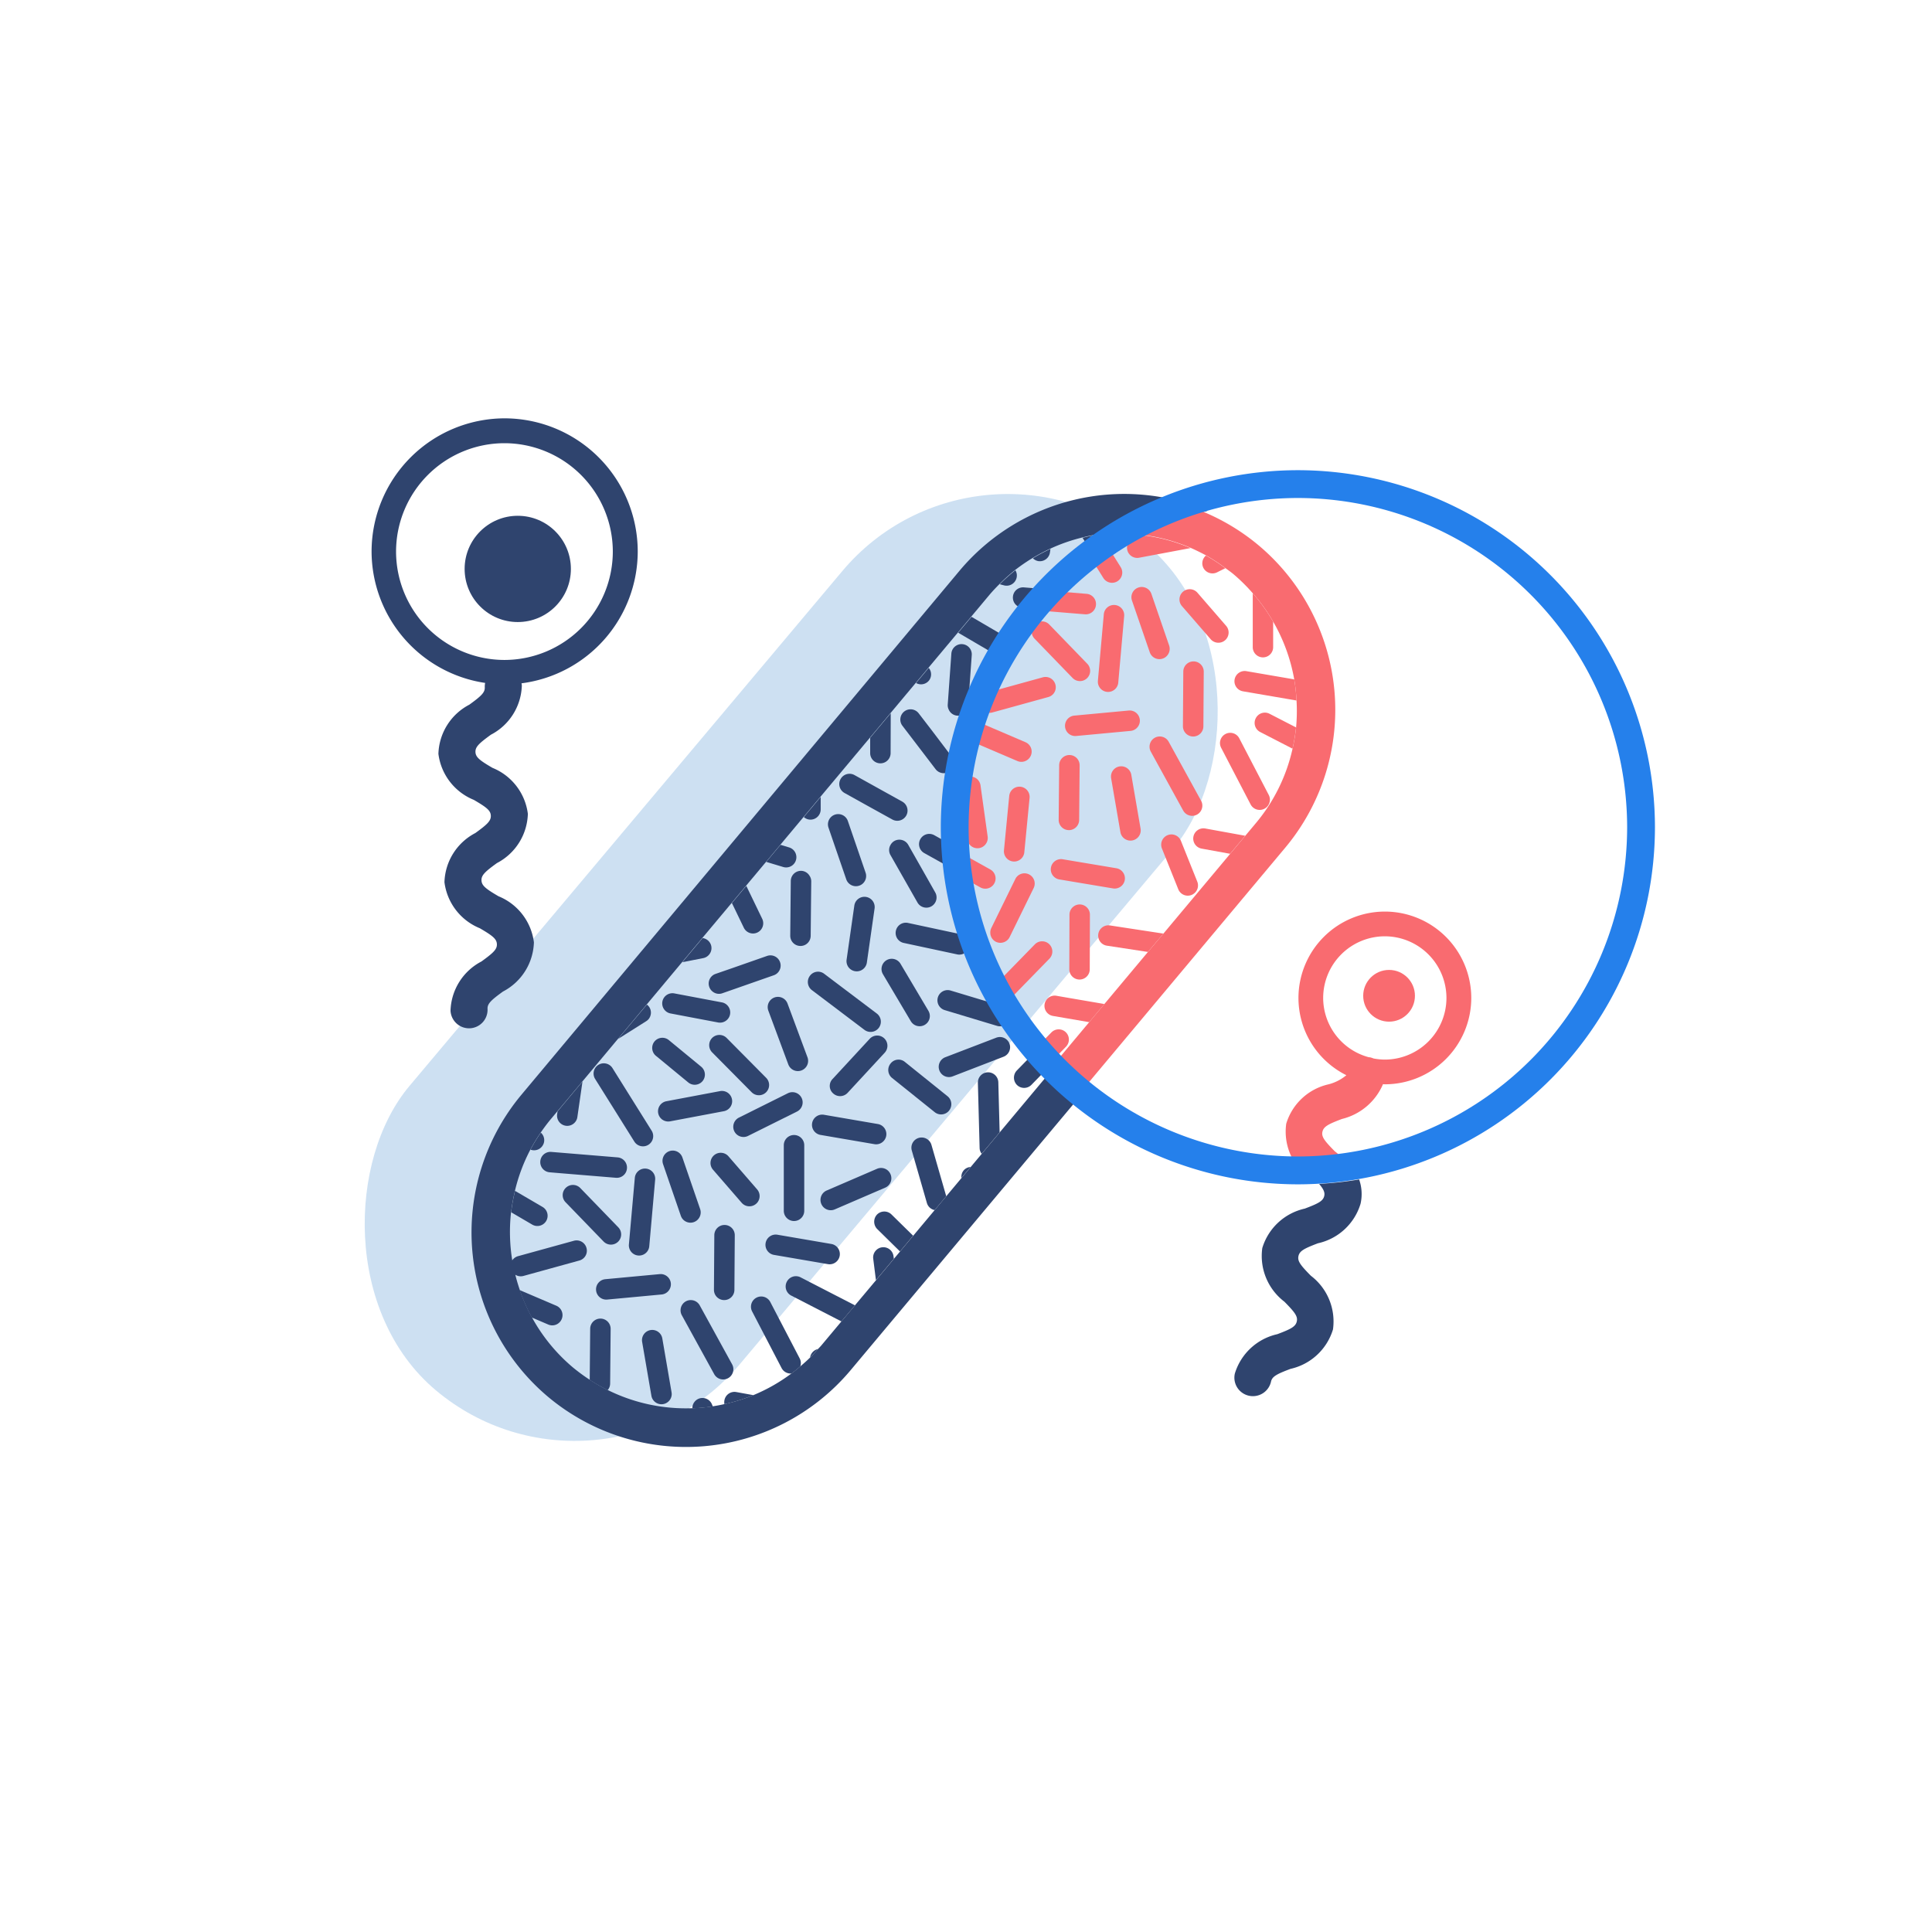 <svg xmlns="http://www.w3.org/2000/svg" xmlns:xlink="http://www.w3.org/1999/xlink" width="100" height="100" viewBox="0 0 100 100"><defs><clipPath id="a"><circle cx="17.762" cy="17.762" r="17.762" fill="none"/></clipPath></defs><g transform="translate(-146 -674)"><g transform="translate(37.202 803.46)"><g transform="translate(122.798 -108.46)" opacity="0.3"><rect width="22.356" height="57.177" rx="11.178" transform="translate(36.793 0) rotate(40.053)" fill="#5698d4"/></g><g transform="translate(128.019 -107.799)"><g transform="translate(4.828 5.036)"><circle cx="2.75" cy="2.75" r="2.75" fill="#2f446e"/></g><path d="M136.068-76.981c-.012-.268.179-.45.8-.9a2.971,2.971,0,0,0,1.6-2.546,2.973,2.973,0,0,0-1.831-2.384c-.662-.387-.87-.551-.882-.819s.178-.45.8-.9a2.973,2.973,0,0,0,1.6-2.547,2.969,2.969,0,0,0-1.831-2.381c-.661-.386-.869-.549-.881-.816s.178-.449.8-.9a2.968,2.968,0,0,0,1.6-2.546.868.868,0,0,0-.017-.114,6.892,6.892,0,0,0,6.016-6.826,6.9,6.9,0,0,0-6.888-6.889,6.9,6.9,0,0,0-6.888,6.889,6.893,6.893,0,0,0,5.878,6.806.977.977,0,0,0-.019.226c.013.268-.179.45-.8.9a2.971,2.971,0,0,0-1.6,2.545,2.971,2.971,0,0,0,1.832,2.382c.661.386.869.548.881.816s-.178.45-.8.9a2.97,2.97,0,0,0-1.6,2.546,2.973,2.973,0,0,0,1.831,2.383c.662.388.87.55.883.82s-.179.45-.8.9a2.974,2.974,0,0,0-1.6,2.546.96.96,0,0,0,1,.912.91.91,0,0,0,.205-.032A.958.958,0,0,0,136.068-76.981Zm-4.735-23.672a5.615,5.615,0,0,1,5.609-5.609,5.616,5.616,0,0,1,5.61,5.609,5.616,5.616,0,0,1-5.61,5.61A5.615,5.615,0,0,1,131.333-100.653Z" transform="translate(-130.054 107.541)" fill="#2f446e"/><g transform="translate(44.661 39.387)"><path d="M196.784-51.951c-.058.262-.29.388-1.007.658a2.971,2.971,0,0,0-2.2,2.042,2.974,2.974,0,0,0,1.146,2.778c.538.546.7.758.639,1.022s-.291.388-1.007.658a2.972,2.972,0,0,0-2.2,2.043.958.958,0,0,0,.731,1.143.966.966,0,0,0,.207.022.96.96,0,0,0,.936-.754c.058-.262.29-.388,1.007-.658a2.975,2.975,0,0,0,2.2-2.043,2.973,2.973,0,0,0-1.147-2.779c-.537-.546-.7-.758-.639-1.021s.29-.386,1.007-.658a2.971,2.971,0,0,0,2.205-2.042,2.267,2.267,0,0,0-.073-1.262,17.819,17.819,0,0,1-2.071.23C196.748-52.3,196.824-52.135,196.784-51.951Z" transform="translate(-192.123 52.802)" fill="#2f446e"/></g><g transform="translate(34.241 6.752)"><path d="M177.927-97.526a.53.53,0,0,0,.481-.185.528.528,0,0,0,.117-.263l.027-.183a9.109,9.109,0,0,0-.91.482A.519.519,0,0,0,177.927-97.526Z" transform="translate(-177.642 98.157)" fill="#2f446e"/></g><g transform="translate(25.818 15.255)"><path d="M166.462-83.746a.526.526,0,0,0,.409-.19.53.53,0,0,0,.123-.337L167-86.34l-1.064,1.271,0,.791A.529.529,0,0,0,166.462-83.746Z" transform="translate(-165.935 86.34)" fill="#2f446e"/></g><g transform="translate(28.194 12.908)"><path d="M169.895-88.934c.009-.01.017-.021.025-.032a.523.523,0,0,0-.027-.636l-.656.784A.525.525,0,0,0,169.895-88.934Z" transform="translate(-169.237 89.602)" fill="#2f446e"/></g><g transform="translate(32.527 7.854)"><path d="M175.259-95.9l.221.058a.53.53,0,0,0,.54-.173.541.541,0,0,0,.106-.205.523.523,0,0,0-.058-.405A9.112,9.112,0,0,0,175.259-95.9Z" transform="translate(-175.259 96.626)" fill="#2f446e"/></g><g transform="translate(33.206 8.74)"><path d="M178.993-95.21l-.917-.076-1.3-.107a.526.526,0,0,0-.571.484.529.529,0,0,0,.484.571l.556.047.775.063C178.331-94.568,178.656-94.894,178.993-95.21Z" transform="translate(-176.203 95.395)" fill="#2f446e"/></g><g transform="translate(39.342 6.043)"><path d="M185.12-99.074a.522.522,0,0,0-.389.34q.373-.214.758-.409Z" transform="translate(-184.731 99.143)" fill="#2f446e"/></g><g transform="translate(31.656 14.107)"><path d="M174.436-87.9a.53.53,0,0,0-.368.651.532.532,0,0,0,.095.188c.125-.3.258-.586.4-.874Z" transform="translate(-174.049 87.936)" fill="#2f446e"/></g><g transform="translate(30.699 15.544)"><path d="M173.456-85.9a.528.528,0,0,0-.7.279.529.529,0,0,0,.278.694l.152.065c.105-.339.222-.673.346-1Z" transform="translate(-172.718 85.939)" fill="#2f446e"/></g><g transform="translate(28.349 21.501)"><path d="M170.241-77.592a.529.529,0,0,0-.72.205.529.529,0,0,0,.2.72l1.838,1.026c-.037-.413-.059-.83-.068-1.251Z" transform="translate(-169.454 77.659)" fill="#2f446e"/></g><g transform="translate(36.809 5.973)"><path d="M182.333-99.24c-.168.019-.336.04-.5.068-.209.036-.414.083-.62.134l.217.347.636,1.018c.285-.209.577-.407.874-.6Z" transform="translate(-181.211 99.24)" fill="#2f446e"/></g><g transform="translate(27.382 15.055)"><path d="M169.719-85.551l-.661-.86a.531.531,0,0,0-.743-.1.531.531,0,0,0-.1.743l.8,1.047.917,1.2a.531.531,0,0,0,.743.1.558.558,0,0,0,.084-.081.528.528,0,0,0,.013-.661Z" transform="translate(-168.109 86.617)" fill="#2f446e"/></g><g transform="translate(29.827 11.678)"><path d="M171.7-90.82l-.188,2.647a.517.517,0,0,0,.05.248.524.524,0,0,0,.44.317.528.528,0,0,0,.443-.189.523.523,0,0,0,.122-.3l.08-1.125.109-1.522a.529.529,0,0,0-.491-.565A.528.528,0,0,0,171.7-90.82Z" transform="translate(-171.506 91.311)" fill="#2f446e"/></g><g transform="translate(24.222 18.393)"><path d="M163.989-80.987l1.206.671,1.266.7a.53.53,0,0,0,.663-.122.565.565,0,0,0,.058-.083.53.53,0,0,0-.206-.72l-1.089-.605-1.382-.768a.529.529,0,0,0-.72.2A.529.529,0,0,0,163.989-80.987Z" transform="translate(-163.717 81.979)" fill="#2f446e"/></g><g transform="translate(30.372 10.265)"><path d="M175.213-91.954l-.358-.209-1.9-1.112-.689.823,1.9,1.112.512.3a.511.511,0,0,0,.232.065c.159-.258.325-.51.5-.759A.511.511,0,0,0,175.213-91.954Z" transform="translate(-172.264 93.275)" fill="#2f446e"/></g><g transform="translate(16.099 26.893)"><path d="M153.81-69.308a.524.524,0,0,0,.114-.441.525.525,0,0,0-.451-.417l-1.044,1.248h0l1.078-.21A.526.526,0,0,0,153.81-69.308Z" transform="translate(-152.428 70.166)" fill="#2f446e"/></g><g transform="translate(9.61 34.318)"><path d="M143.864-57.557a.53.53,0,0,0,.481-.185.52.52,0,0,0,.118-.263l.266-1.842L143.437-58.3h0l-.021.146A.53.53,0,0,0,143.864-57.557Z" transform="translate(-143.41 59.847)" fill="#2f446e"/></g><g transform="translate(8.234 36.963)"><path d="M142.089-55.445a.542.542,0,0,0,.106-.205.524.524,0,0,0-.16-.521h0a9.264,9.264,0,0,0-.538.884l.052.013A.525.525,0,0,0,142.089-55.445Z" transform="translate(-141.497 56.171)" fill="#2f446e"/></g><g transform="translate(20.444 22.067)"><path d="M159.9-75.892a.531.531,0,0,0,.1-.186.529.529,0,0,0-.354-.66l-.445-.134-.739.883.879.265A.53.53,0,0,0,159.9-75.892Z" transform="translate(-158.467 76.872)" fill="#2f446e"/></g><g transform="translate(22.386 19.585)"><path d="M161.914-79.333a.527.527,0,0,0,.124-.338l0-.651-.874,1.045a.522.522,0,0,0,.34.134A.531.531,0,0,0,161.914-79.333Z" transform="translate(-161.166 80.322)" fill="#2f446e"/></g><g transform="translate(12.769 30.337)"><path d="M149.378-64.623a.529.529,0,0,0,.042-.622.525.525,0,0,0-.127-.134L147.8-63.6l1.456-.919A.551.551,0,0,0,149.378-64.623Z" transform="translate(-147.8 65.379)" fill="#2f446e"/></g><g transform="translate(18.661 24.19)"><path d="M157.312-71.508a.526.526,0,0,0,.176-.137.53.53,0,0,0,.071-.57l-.824-1.707-.745.89.617,1.278A.528.528,0,0,0,157.312-71.508Z" transform="translate(-155.989 73.922)" fill="#2f446e"/></g><g transform="translate(8.743 37.964)"><path d="M146.571-53.627a.524.524,0,0,0,.122-.3.528.528,0,0,0-.483-.571l-2.131-.176-1.3-.107a.527.527,0,0,0-.571.484.529.529,0,0,0,.484.571l.557.047,2.874.237A.528.528,0,0,0,146.571-53.627Z" transform="translate(-142.206 54.779)" fill="#2f446e"/></g><g transform="translate(15.059 29.746)"><path d="M151.415-65.151l1.052.2,1.409.267a.53.53,0,0,0,.5-.181.515.515,0,0,0,.114-.241.53.53,0,0,0-.422-.619l-.827-.156-1.635-.309a.53.53,0,0,0-.618.422A.529.529,0,0,0,151.415-65.151Z" transform="translate(-150.983 66.201)" fill="#2f446e"/></g><g transform="translate(22.713 48.162)"><path d="M161.621-40.193c0,.009,0,.017,0,.026.14-.14.274-.288.407-.438h0A.532.532,0,0,0,161.621-40.193Z" transform="translate(-161.62 40.606)" fill="#2f446e"/></g><g transform="translate(30.543 38.742)"><path d="M172.5-53.13l.476-.568a.521.521,0,0,0-.328.143A.528.528,0,0,0,172.5-53.13Z" transform="translate(-172.502 53.698)" fill="#2f446e"/></g><g transform="translate(27.953 37.215)"><path d="M169.286-55.8a.528.528,0,0,0-.362.655l.782,2.718a.523.523,0,0,0,.4.364l.6-.717h0l-.765-2.657A.53.53,0,0,0,169.286-55.8Z" transform="translate(-168.903 55.821)" fill="#2f446e"/></g><g transform="translate(14.008 47.176)"><path d="M149.962-41.969a.53.53,0,0,0-.432.612l.479,2.787a.53.53,0,0,0,.612.432.531.531,0,0,0,.316-.182.523.523,0,0,0,.116-.43l-.479-2.787A.53.53,0,0,0,149.962-41.969Z" transform="translate(-149.522 41.977)" fill="#2f446e"/></g><g transform="translate(26.027 41.045)"><path d="M166.374-50.34a.541.541,0,0,0,.006.749l1.181,1.162h0l.681-.814-1.12-1.1A.53.53,0,0,0,166.374-50.34Z" transform="translate(-166.226 50.498)" fill="#2f446e"/></g><g transform="translate(19.65 45.44)"><path d="M159.888-41.174,158.363-44.1a.529.529,0,0,0-.714-.225.528.528,0,0,0-.226.714l1.525,2.931a.53.53,0,0,0,.516.281c.154-.115.3-.236.451-.362h0A.527.527,0,0,0,159.888-41.174Z" transform="translate(-157.364 44.39)" fill="#2f446e"/></g><g transform="translate(18.267 50.383)"><path d="M155.449-37.084a.526.526,0,0,0,0,.2,9.12,9.12,0,0,0,1.5-.466h0l-.885-.161A.529.529,0,0,0,155.449-37.084Z" transform="translate(-155.441 37.519)" fill="#2f446e"/></g><g transform="translate(16.615 50.698)"><path d="M153.476-37.045a.528.528,0,0,0-.33.5,9.141,9.141,0,0,0,1.058-.1h0l-.041-.1A.531.531,0,0,0,153.476-37.045Z" transform="translate(-153.146 37.082)" fill="#2f446e"/></g><g transform="translate(22.594 28.632)"><path d="M161.562-67.536a.53.53,0,0,0,.1.742l2.721,2.057a.529.529,0,0,0,.725-.082.155.155,0,0,0,.017-.02.531.531,0,0,0-.1-.742L162.3-67.639A.521.521,0,0,0,161.562-67.536Z" transform="translate(-161.455 67.749)" fill="#2f446e"/></g><g transform="translate(14.839 34.804)"><path d="M154.39-58.3a.527.527,0,0,0,.114-.438.529.529,0,0,0-.618-.422l-2.779.524a.53.53,0,0,0-.422.617.529.529,0,0,0,.618.423l2.779-.524A.527.527,0,0,0,154.39-58.3Z" transform="translate(-150.677 59.171)" fill="#2f446e"/></g><g transform="translate(13.329 38.824)"><path d="M149.514-49.272a.525.525,0,0,0,.121-.292l.305-3.444a.528.528,0,0,0-.48-.574.527.527,0,0,0-.573.48l-.306,3.444a.529.529,0,0,0,.48.574A.53.53,0,0,0,149.514-49.272Z" transform="translate(-148.579 53.584)" fill="#2f446e"/></g><g transform="translate(20.399 42.24)"><path d="M161.811-48.351l-2.787-.478a.53.53,0,0,0-.612.432.529.529,0,0,0,.432.612l2.787.478a.527.527,0,0,0,.5-.182.531.531,0,0,0,.116-.25A.53.53,0,0,0,161.811-48.351Z" transform="translate(-158.404 48.837)" fill="#2f446e"/></g><g transform="translate(17.554 38.006)"><path d="M155.38-54.538a.53.53,0,0,0-.747-.053.529.529,0,0,0-.053.747l1.484,1.712a.529.529,0,0,0,.746.053.526.526,0,0,0,.06-.06.53.53,0,0,0-.006-.686Z" transform="translate(-154.45 54.721)" fill="#2f446e"/></g><g transform="translate(18.733 34.87)"><path d="M159.556-58.211a.528.528,0,0,0,.068-.576.529.529,0,0,0-.709-.238l-2.533,1.261a.531.531,0,0,0-.238.71.53.53,0,0,0,.71.238l2.533-1.261A.529.529,0,0,0,159.556-58.211Z" transform="translate(-156.089 59.08)" fill="#2f446e"/></g><g transform="translate(15.067 37.892)"><path d="M152.614-51.174a.517.517,0,0,0,.233-.16.531.531,0,0,0,.1-.512l-.92-2.675a.529.529,0,0,0-.672-.328.53.53,0,0,0-.329.673l.92,2.675A.528.528,0,0,0,152.614-51.174Z" transform="translate(-150.994 54.879)" fill="#2f446e"/></g><g transform="translate(31.394 33.842)"><path d="M174.2-60.507a.528.528,0,0,0-.515.543l.09,3.385a.51.51,0,0,0,.107.289l.929-1.109h0l-.068-2.591A.531.531,0,0,0,174.2-60.507Z" transform="translate(-173.685 60.507)" fill="#2f446e"/></g><g transform="translate(16.004 45.631)"><path d="M153.289-43.849a.53.53,0,0,0-.718-.209.531.531,0,0,0-.209.72l1.676,3.049a.529.529,0,0,0,.718.209.522.522,0,0,0,.151-.124.529.529,0,0,0,.058-.594Z" transform="translate(-152.296 44.123)" fill="#2f446e"/></g><g transform="translate(11.63 44.284)"><path d="M146.219-45.154a.529.529,0,0,0,.576.478l2.816-.263a.523.523,0,0,0,.356-.187.533.533,0,0,0,.122-.389.53.53,0,0,0-.576-.478l-2.816.263A.529.529,0,0,0,146.219-45.154Z" transform="translate(-146.217 45.996)" fill="#2f446e"/></g><g transform="translate(20.515 29.937)"><path d="M160.312-62.126a.533.533,0,0,0,.221-.156.527.527,0,0,0,.091-.525l-1.033-2.782a.529.529,0,0,0-.681-.312.53.53,0,0,0-.312.681l1.033,2.782A.529.529,0,0,0,160.312-62.126Z" transform="translate(-158.565 65.934)" fill="#2f446e"/></g><g transform="translate(26.755 33.188)"><path d="M167.355-61.214a.529.529,0,0,0,.082.744l2.206,1.77a.529.529,0,0,0,.737-.073l.006-.009a.529.529,0,0,0-.081-.744L168.1-61.3A.517.517,0,0,0,167.355-61.214Z" transform="translate(-167.238 61.417)" fill="#2f446e"/></g><g transform="translate(23.727 31.938)"><path d="M165.844-63.013a.528.528,0,0,0-.748.03l-1.92,2.077a.515.515,0,0,0,.029.748.53.53,0,0,0,.748-.029l1.92-2.077a.216.216,0,0,0,.017-.02A.529.529,0,0,0,165.844-63.013Z" transform="translate(-163.029 63.154)" fill="#2f446e"/></g><g transform="translate(17.733 41.743)"><path d="M155.25-49.527a.529.529,0,0,0-.532.526l-.019,2.829a.53.53,0,0,0,.527.533.528.528,0,0,0,.409-.19.529.529,0,0,0,.123-.336l.019-2.829A.53.53,0,0,0,155.25-49.527Z" transform="translate(-154.699 49.527)" fill="#2f446e"/></g><g transform="translate(33.261 32.909)"><path d="M176.428-60.964a.537.537,0,0,0,.009.749.53.53,0,0,0,.749-.009l.745-.764c-.237-.264-.464-.537-.685-.815Z" transform="translate(-176.28 61.804)" fill="#2f446e"/></g><g transform="translate(11.303 46.589)"><path d="M146.321-42.792a.53.53,0,0,0-.534.524l-.024,2.65a9.092,9.092,0,0,0,.928.528l.006-.005a.531.531,0,0,0,.123-.335l.026-2.828A.529.529,0,0,0,146.321-42.792Z" transform="translate(-145.763 42.792)" fill="#2f446e"/></g><g transform="translate(7.68 45.113)"><path d="M142.625-44.032l-1.9-.811a9.1,9.1,0,0,0,.629,1.42l.85.364a.529.529,0,0,0,.615-.148.53.53,0,0,0,.081-.132A.529.529,0,0,0,142.625-44.032Z" transform="translate(-140.728 44.843)" fill="#2f446e"/></g><g transform="translate(24.589 24.757)"><path d="M164.637-72.681l-.4,2.8a.528.528,0,0,0,.448.6.527.527,0,0,0,.482-.184.532.532,0,0,0,.118-.263l.4-2.8a.529.529,0,0,0-.448-.6A.529.529,0,0,0,164.637-72.681Z" transform="translate(-164.227 73.134)" fill="#2f446e"/></g><g transform="translate(26.406 27.965)"><path d="M168.994-65.258a.555.555,0,0,0,.136-.115.529.529,0,0,0,.049-.61l-1.443-2.433a.529.529,0,0,0-.725-.186.531.531,0,0,0-.185.725l1.443,2.433A.529.529,0,0,0,168.994-65.258Z" transform="translate(-166.752 68.676)" fill="#2f446e"/></g><g transform="translate(21.343 37.083)"><path d="M160.251-56a.529.529,0,0,0-.53.529l0,3.393a.53.53,0,0,0,.529.53.529.529,0,0,0,.407-.19.527.527,0,0,0,.123-.339l0-3.394A.529.529,0,0,0,160.251-56Z" transform="translate(-159.716 56.004)" fill="#2f446e"/></g><g transform="translate(22.807 36.032)"><path d="M165.157-56.978l-2.788-.479a.53.53,0,0,0-.611.432.529.529,0,0,0,.432.611l2.787.478a.527.527,0,0,0,.5-.182.53.53,0,0,0,.116-.25A.53.53,0,0,0,165.157-56.978Z" transform="translate(-161.75 57.464)" fill="#2f446e"/></g><g transform="translate(23.252 38.794)"><path d="M165.285-53.582l-2.6,1.121a.53.53,0,0,0-.276.7.529.529,0,0,0,.7.276l2.6-1.121a.528.528,0,0,0,.2-.147.527.527,0,0,0,.08-.55A.529.529,0,0,0,165.285-53.582Z" transform="translate(-162.369 53.626)" fill="#2f446e"/></g><g transform="translate(17.485 31.906)"><path d="M157.3-60.228c.012-.012.023-.024.034-.037a.529.529,0,0,0-.03-.712l-2.046-2.065a.531.531,0,0,0-.749,0,.534.534,0,0,0,0,.748l2.046,2.065A.529.529,0,0,0,157.3-60.228Z" transform="translate(-154.354 63.198)" fill="#2f446e"/></g><g transform="translate(25.973 42.895)"><path d="M166.614-47.922a.53.53,0,0,0-.459.591l.14,1.11.927-1.108h0l-.017-.132A.531.531,0,0,0,166.614-47.922Z" transform="translate(-166.151 47.926)" fill="#2f446e"/></g><g transform="translate(29.301 29.587)"><path d="M171.459-66.4a.529.529,0,0,0-.66.353.53.53,0,0,0,.354.66l2.708.816a.531.531,0,0,0,.559-.167.519.519,0,0,0,.057-.106c-.158-.257-.31-.518-.455-.784Z" transform="translate(-170.777 66.422)" fill="#2f446e"/></g><g transform="translate(27.137 26.099)"><path d="M167.78-70.85a.527.527,0,0,0,.406.627l2.767.593a.527.527,0,0,0,.517-.178.52.52,0,0,0,.112-.229.529.529,0,0,0-.407-.628l-2.766-.593A.528.528,0,0,0,167.78-70.85Z" transform="translate(-167.768 71.269)" fill="#2f446e"/></g><g transform="translate(21.444 44.397)"><path d="M159.915-45.551a.528.528,0,0,0,.228.712l2.6,1.339.7-.833-2.811-1.448A.528.528,0,0,0,159.915-45.551Z" transform="translate(-159.856 45.839)" fill="#2f446e"/></g><g transform="translate(29.362 32.012)"><path d="M171.58-61.009l2.641-1.019a.533.533,0,0,0,.215-.154.528.528,0,0,0,.088-.53.529.529,0,0,0-.684-.3L171.2-62a.532.532,0,0,0-.3.684A.528.528,0,0,0,171.58-61.009Z" transform="translate(-170.86 63.051)" fill="#2f446e"/></g><g transform="translate(9.903 39.671)"><path d="M146.683-49.466a.407.407,0,0,0,.038-.041.529.529,0,0,0-.026-.707l-1.966-2.032a.53.53,0,0,0-.749-.012.525.525,0,0,0-.012.748l1.967,2.032A.53.53,0,0,0,146.683-49.466Z" transform="translate(-143.817 52.407)" fill="#2f446e"/></g><g transform="translate(26.801 21.803)"><path d="M167.565-77.171a.523.523,0,0,0-.191.2.521.521,0,0,0-.007.519l1.4,2.46a.53.53,0,0,0,.722.2.534.534,0,0,0,.144-.121.528.528,0,0,0,.054-.6l-.566-1-.832-1.465A.53.53,0,0,0,167.565-77.171Z" transform="translate(-167.302 77.24)" fill="#2f446e"/></g><g transform="translate(17.453 27.789)"><path d="M154.517-67.049a.52.52,0,0,0,.5.091l2.67-.934a.522.522,0,0,0,.23-.16.527.527,0,0,0,.094-.515.527.527,0,0,0-.673-.325l-1.8.63-.867.3a.527.527,0,0,0-.324.675A.516.516,0,0,0,154.517-67.049Z" transform="translate(-154.309 68.921)" fill="#2f446e"/></g><g transform="translate(11.507 33.375)"><path d="M147.1-58.785l1.05,1.678a.529.529,0,0,0,.729.168.557.557,0,0,0,.125-.109.529.529,0,0,0,.043-.62l-1.233-1.97-.794-1.27a.531.531,0,0,0-.73-.168.531.531,0,0,0-.168.73Z" transform="translate(-146.046 61.157)" fill="#2f446e"/></g><g transform="translate(21.682 23.417)"><path d="M160.215-74.472l-.009.889-.019,1.938a.528.528,0,0,0,.524.534.52.52,0,0,0,.411-.189.527.527,0,0,0,.123-.335l.029-2.828a.524.524,0,0,0-.091-.286A.522.522,0,0,0,160.75-75,.529.529,0,0,0,160.215-74.472Z" transform="translate(-160.187 74.996)" fill="#2f446e"/></g><g transform="translate(23.633 20.476)"><path d="M163.247-77.451l.6,1.744a.529.529,0,0,0,.672.327.52.52,0,0,0,.234-.16.53.53,0,0,0,.095-.512l-.806-2.348-.112-.326a.529.529,0,0,0-.673-.328.529.529,0,0,0-.329.673Z" transform="translate(-162.899 79.084)" fill="#2f446e"/></g><g transform="translate(14.537 32.051)"><path d="M150.535-61.989l1.587,1.307a.528.528,0,0,0,.742-.069l0,0a.53.53,0,0,0-.073-.745l-1.58-1.3-.092-.076a.529.529,0,0,0-.742.069l0,0a.53.53,0,0,0,.073.745Z" transform="translate(-150.257 62.996)" fill="#2f446e"/></g><g transform="translate(7.231 39.977)"><path d="M141.2-50.234a.528.528,0,0,0,.672-.117.447.447,0,0,0,.052-.073.529.529,0,0,0-.19-.724l-.357-.209-1.068-.624h0c-.013.053-.022.107-.035.161-.063.276-.114.553-.15.832-.005.038-.013.076-.017.114l.58.34Z" transform="translate(-140.104 51.981)" fill="#2f446e"/></g><g transform="translate(5.185 3.922)"><path d="M167.148-72.111,164.6-69.063h0l-.93,1.11h0l-.57.68h0l-.476.57h0l-.789.943h0l-.6.717h0l-1.111,1.328h0l-.681.815h0l-.317.378h0l-.927,1.109h0l-1.091,1.3-.7.833-1.045,1.249c-.053.063-.111.117-.165.177h0c-.132.15-.266.3-.407.439h0c-.164.163-.336.313-.509.461h0c-.148.126-.3.248-.452.363h0a9.052,9.052,0,0,1-1.975,1.126h0a9.077,9.077,0,0,1-1.5.466h0c-.2.045-.4.083-.6.114h0a9.156,9.156,0,0,1-1.059.1h0a9.1,9.1,0,0,1-4.384-.941,9.086,9.086,0,0,1-.928-.528,9.353,9.353,0,0,1-.871-.638,9.079,9.079,0,0,1-2.124-2.592,9.1,9.1,0,0,1-.629-1.42c-.089-.26-.168-.523-.233-.79a.524.524,0,0,0,.419.063l2.9-.8a.53.53,0,0,0,.263-.171.523.523,0,0,0,.1-.481.529.529,0,0,0-.652-.369l-2.9.8a.532.532,0,0,0-.289.214,9.171,9.171,0,0,1-.061-2.5h0c0-.038.012-.076.017-.114.036-.279.088-.556.15-.832.012-.054.022-.109.035-.162h0a9.047,9.047,0,0,1,.8-2.13h0a9.36,9.36,0,0,1,.538-.885h0c.162-.235.333-.466.52-.69l.344-.411h0L143-71.7h0l1.838-2.2,1.492-1.784,1.838-2.2h0l1.045-1.248h0l1.518-1.813.745-.89,1.037-1.24.739-.883,1.2-1.437.874-1.045,2.561-3.059,1.064-1.271,1.308-1.564.656-.784,1.523-1.819.689-.823.92-1.1c.174-.208.358-.4.546-.59a9.217,9.217,0,0,1,.809-.725,9.129,9.129,0,0,1,.906-.62,9.1,9.1,0,0,1,.91-.481,9.1,9.1,0,0,1,1.657-.578c.206-.05.412-.1.62-.134.167-.029.335-.049.5-.068a9.144,9.144,0,0,1,2.256.027,17.63,17.63,0,0,1,3.109-1.207,11.127,11.127,0,0,0-12.838,3.1L139.845-71.013a11.122,11.122,0,0,0,1.389,15.649,11.121,11.121,0,0,0,15.648-1.389l11.7-13.972A17.925,17.925,0,0,1,167.148-72.111Z" transform="translate(-137.26 102.091)" fill="#2f446e"/></g><g transform="translate(44.636 21.543)"><path d="M192.089-76.668h0l.782-.934h0Z" transform="translate(-192.089 77.601)" fill="#2f446e"/></g><g transform="translate(40.382 26.609)"><path d="M186.176-69.61h0l.8-.95h0Z" transform="translate(-186.176 70.56)" fill="#2f446e"/></g><g transform="translate(37.342 30.251)"><path d="M182.125-64.766l-.173.207h0l.173-.207.613-.732h0Z" transform="translate(-181.952 65.498)" fill="#2f446e"/></g></g><g transform="translate(158.213 -104.348)"><g clip-path="url(#a)"><g transform="translate(-30.381 -3.396)"><g transform="translate(51.525 28.487)"><circle cx="1.339" cy="1.339" r="1.339" fill="#f96b70"/></g><g transform="translate(4.828 5.036)"><circle cx="2.75" cy="2.75" r="2.75" fill="#f96b70"/></g><path d="M143.57-100.575a6.9,6.9,0,0,0-6.889-6.889,6.9,6.9,0,0,0-6.887,6.889,6.893,6.893,0,0,0,5.878,6.806.94.94,0,0,0-.019.226c.013.268-.179.45-.8.9a2.973,2.973,0,0,0-1.6,2.545,2.972,2.972,0,0,0,1.832,2.382c.661.386.869.549.882.816s-.178.45-.8.9a2.973,2.973,0,0,0-1.6,2.546,2.976,2.976,0,0,0,1.831,2.383c.662.388.871.55.884.82s-.179.45-.8.9a2.972,2.972,0,0,0-1.6,2.546.96.96,0,0,0,1,.912.961.961,0,0,0,.205-.032.961.961,0,0,0,.707-.973c-.013-.268.179-.45.8-.9a2.972,2.972,0,0,0,1.6-2.546,2.973,2.973,0,0,0-1.831-2.384c-.662-.387-.87-.551-.883-.819s.179-.45.8-.9a2.972,2.972,0,0,0,1.6-2.547,2.97,2.97,0,0,0-1.831-2.381c-.661-.386-.869-.549-.882-.816s.178-.449.8-.9a2.969,2.969,0,0,0,1.6-2.546,1.008,1.008,0,0,0-.017-.114A6.892,6.892,0,0,0,143.57-100.575Zm-6.889,5.609a5.615,5.615,0,0,1-5.608-5.61,5.615,5.615,0,0,1,5.608-5.609,5.616,5.616,0,0,1,5.609,5.609A5.616,5.616,0,0,1,136.681-94.966Z" transform="translate(-129.794 107.464)" fill="#f96b70"/><g transform="translate(44.66 25.467)"><path d="M199.846-72.07a4.476,4.476,0,0,0-4.47,4.47,4.471,4.471,0,0,0,2.48,4,2.362,2.362,0,0,1-.913.469,2.969,2.969,0,0,0-2.2,2.041,2.97,2.97,0,0,0,1.148,2.777c.537.545.7.757.639,1.018s-.29.387-1.007.658a2.973,2.973,0,0,0-2.205,2.042,2.977,2.977,0,0,0,1.146,2.778c.539.546.7.758.639,1.022s-.29.388-1.007.658a2.975,2.975,0,0,0-2.2,2.043.959.959,0,0,0,.732,1.143.965.965,0,0,0,.207.022.961.961,0,0,0,.937-.754c.058-.262.29-.388,1.007-.658a2.976,2.976,0,0,0,2.2-2.043,2.975,2.975,0,0,0-1.147-2.779c-.538-.546-.7-.758-.639-1.021s.29-.386,1.007-.658a2.972,2.972,0,0,0,2.205-2.042,2.971,2.971,0,0,0-1.148-2.777c-.538-.545-.7-.756-.639-1.017s.29-.386,1.007-.657a3.108,3.108,0,0,0,2.126-1.8c.034,0,.068.005.1.005a4.475,4.475,0,0,0,4.47-4.47A4.475,4.475,0,0,0,199.846-72.07Zm0,7.661a3.258,3.258,0,0,1-.585-.058.951.951,0,0,0-.169-.056c-.027-.006-.053-.006-.08-.009a3.186,3.186,0,0,1-2.357-3.067,3.194,3.194,0,0,1,3.191-3.191,3.194,3.194,0,0,1,3.19,3.191A3.194,3.194,0,0,1,199.846-64.409Z" transform="translate(-191.862 72.07)" fill="#f96b70"/></g><g transform="translate(34.241 6.752)"><path d="M178.148-97.634a.528.528,0,0,0,.117-.263l.027-.183a9.035,9.035,0,0,0-.91.482.517.517,0,0,0,.284.149A.532.532,0,0,0,178.148-97.634Z" transform="translate(-177.382 98.08)" fill="#f96b70"/></g><g transform="translate(25.818 15.255)"><path d="M166.2-83.669a.525.525,0,0,0,.408-.19.527.527,0,0,0,.124-.337l.008-2.067-1.063,1.271,0,.791A.528.528,0,0,0,166.2-83.669Z" transform="translate(-165.675 86.263)" fill="#f96b70"/></g><g transform="translate(28.194 12.908)"><path d="M169.635-88.857l.025-.032a.523.523,0,0,0-.027-.636l-.656.784A.525.525,0,0,0,169.635-88.857Z" transform="translate(-168.977 89.525)" fill="#f96b70"/></g><g transform="translate(32.527 7.854)"><path d="M175.76-95.939a.532.532,0,0,0,.106-.205.526.526,0,0,0-.058-.405,9.11,9.11,0,0,0-.809.725l.221.058A.529.529,0,0,0,175.76-95.939Z" transform="translate(-174.999 96.549)" fill="#f96b70"/></g><g transform="translate(33.205 8.74)"><path d="M176.984-94.214l2.875.236a.525.525,0,0,0,.449-.188.519.519,0,0,0,.122-.3.528.528,0,0,0-.484-.571l-2.131-.176-1.3-.107a.527.527,0,0,0-.571.484.529.529,0,0,0,.484.571Z" transform="translate(-175.942 95.318)" fill="#f96b70"/></g><g transform="translate(38.47 17.951)"><path d="M183.266-81.9l.48,2.787a.529.529,0,0,0,.612.432.539.539,0,0,0,.316-.182.528.528,0,0,0,.116-.43l-.48-2.787a.53.53,0,0,0-.612-.432A.53.53,0,0,0,183.266-81.9Z" transform="translate(-183.258 82.516)" fill="#f96b70"/></g><g transform="translate(44.112 16.214)"><path d="M191.386-84.869a.529.529,0,0,0-.226.714l1.525,2.931A.529.529,0,0,0,193.4-81a.51.51,0,0,0,.161-.129.53.53,0,0,0,.064-.584L192.1-84.643A.527.527,0,0,0,191.386-84.869Z" transform="translate(-191.1 84.93)" fill="#f96b70"/></g><g transform="translate(42.727 21.158)"><path d="M189.185-77.624a.529.529,0,0,0,.426.615l1.474.268.782-.933L189.8-78.05A.53.53,0,0,0,189.185-77.624Z" transform="translate(-189.176 78.059)" fill="#f96b70"/></g><g transform="translate(41.074 21.472)"><path d="M187.21-77.584a.531.531,0,0,0-.3.689l.847,2.112a.53.53,0,0,0,.689.295.537.537,0,0,0,.209-.152.53.53,0,0,0,.086-.537l-.847-2.112A.53.53,0,0,0,187.21-77.584Z" transform="translate(-186.878 77.622)" fill="#f96b70"/></g><g transform="translate(39.3 6.007)"><path d="M184.422-98.392a.529.529,0,0,0,.617.422l2.664-.5a9.081,9.081,0,0,0-2.3-.643l-.556.105A.529.529,0,0,0,184.422-98.392Z" transform="translate(-184.413 99.115)" fill="#f96b70"/></g><g transform="translate(37.791 9.599)"><path d="M182.318-90.2a.529.529,0,0,0,.48.574.53.53,0,0,0,.453-.188.527.527,0,0,0,.121-.292l.306-3.444a.529.529,0,0,0-.481-.573.527.527,0,0,0-.573.48Z" transform="translate(-182.316 94.123)" fill="#f96b70"/></g><g transform="translate(31.656 13.319)"><path d="M173.808-87.48a.53.53,0,0,0,.652.369l2.9-.8a.529.529,0,0,0,.264-.17.527.527,0,0,0,.1-.481.529.529,0,0,0-.651-.369l-2.9.8A.531.531,0,0,0,173.808-87.48Z" transform="translate(-173.788 88.954)" fill="#f96b70"/></g><g transform="translate(44.861 13.014)"><path d="M192.149-88.938a.529.529,0,0,0,.432.612l2.772.476a9.128,9.128,0,0,0-.119-1.094l-2.474-.425A.53.53,0,0,0,192.149-88.938Z" transform="translate(-192.141 89.378)" fill="#f96b70"/></g><g transform="translate(42.015 8.781)"><path d="M188.37-95.13a.526.526,0,0,0-.053.747l1.484,1.712a.529.529,0,0,0,.746.053.527.527,0,0,0,.06-.06.53.53,0,0,0-.006-.686l-1.484-1.713A.529.529,0,0,0,188.37-95.13Z" transform="translate(-188.186 95.26)" fill="#f96b70"/></g><g transform="translate(43.196 7.04)"><path d="M189.881-97.049a.53.53,0,0,0,.71.237l.431-.214a9.131,9.131,0,0,0-1.005-.655A.524.524,0,0,0,189.881-97.049Z" transform="translate(-189.827 97.68)" fill="#f96b70"/></g><g transform="translate(39.528 8.667)"><path d="M185.088-95.389a.529.529,0,0,0-.329.673l.92,2.675a.528.528,0,0,0,.672.328.513.513,0,0,0,.233-.16.531.531,0,0,0,.1-.512l-.919-2.675A.529.529,0,0,0,185.088-95.389Z" transform="translate(-184.73 95.418)" fill="#f96b70"/></g><g transform="translate(40.466 16.406)"><path d="M186.307-84.6a.531.531,0,0,0-.209.719l1.676,3.049a.53.53,0,0,0,.719.209.529.529,0,0,0,.15-.124.529.529,0,0,0,.058-.594l-1.676-3.049A.529.529,0,0,0,186.307-84.6Z" transform="translate(-186.033 84.663)" fill="#f96b70"/></g><g transform="translate(36.091 15.059)"><path d="M180.433-86.27a.53.53,0,0,0-.478.576.528.528,0,0,0,.576.478l2.816-.263a.525.525,0,0,0,.356-.187.527.527,0,0,0,.122-.389.529.529,0,0,0-.576-.478Z" transform="translate(-179.953 86.535)" fill="#f96b70"/></g><g transform="translate(42.194 12.518)"><path d="M188.454-89.54l-.019,2.829a.532.532,0,0,0,.527.533.531.531,0,0,0,.409-.19.522.522,0,0,0,.123-.336l.019-2.83a.53.53,0,0,0-.526-.532A.529.529,0,0,0,188.454-89.54Z" transform="translate(-188.435 90.066)" fill="#f96b70"/></g><g transform="translate(30.664 18.478)"><path d="M173.714-78.264a.531.531,0,0,0,.119-.413l-.37-2.65a.53.53,0,0,0-.6-.451.53.53,0,0,0-.451.6l.37,2.65a.529.529,0,0,0,.6.451A.529.529,0,0,0,173.714-78.264Z" transform="translate(-172.41 81.783)" fill="#f96b70"/></g><g transform="translate(35.763 17.364)"><path d="M180.057-83.332a.531.531,0,0,0-.534.525l-.026,2.828a.529.529,0,0,0,.525.534.527.527,0,0,0,.411-.19.527.527,0,0,0,.124-.335l.025-2.828A.53.53,0,0,0,180.057-83.332Z" transform="translate(-179.497 83.332)" fill="#f96b70"/></g><g transform="translate(30.699 15.544)"><path d="M175.381-83.733A.531.531,0,0,0,176-83.88a.553.553,0,0,0,.081-.132.529.529,0,0,0-.278-.694l-2.6-1.113a.528.528,0,0,0-.7.279.529.529,0,0,0,.278.694Z" transform="translate(-172.458 85.862)" fill="#f96b70"/></g><g transform="translate(36.313 25.097)"><path d="M180.27-72.056l-.009,2.828a.53.53,0,0,0,.527.532.528.528,0,0,0,.408-.19.53.53,0,0,0,.123-.337l.009-2.828a.53.53,0,0,0-.527-.532A.53.53,0,0,0,180.27-72.056Z" transform="translate(-180.261 72.584)" fill="#f96b70"/></g><g transform="translate(35.354 22.752)"><path d="M179.545-75.837a.529.529,0,0,0-.609.435.53.53,0,0,0,.435.609l2.777.465a.528.528,0,0,0,.494-.183.525.525,0,0,0,.116-.252.53.53,0,0,0-.435-.609Z" transform="translate(-178.928 75.844)" fill="#f96b70"/></g><g transform="translate(37.806 26.182)"><path d="M182.343-70.627a.529.529,0,0,0,.443.6l2.127.325.8-.95-2.762-.422A.528.528,0,0,0,182.343-70.627Z" transform="translate(-182.336 71.077)" fill="#f96b70"/></g><g transform="translate(45.805 8.993)"><path d="M193.982-91.649a.528.528,0,0,0,.407-.19.523.523,0,0,0,.123-.339l0-1.32a9.108,9.108,0,0,0-1.056-1.469l0,2.786A.529.529,0,0,0,193.982-91.649Z" transform="translate(-193.453 94.966)" fill="#f96b70"/></g><g transform="translate(32.928 19.002)"><path d="M176.411-81.053a.529.529,0,0,0-.578.476l-.273,2.815a.529.529,0,0,0,.476.578.525.525,0,0,0,.456-.187.527.527,0,0,0,.121-.289l.273-2.815A.53.53,0,0,0,176.411-81.053Z" transform="translate(-175.557 81.056)" fill="#f96b70"/></g><g transform="translate(45.905 15.172)"><path d="M193.651-86.09a.528.528,0,0,0,.228.712l1.674.863a9.222,9.222,0,0,0,.183-1.1l-1.373-.707A.527.527,0,0,0,193.651-86.09Z" transform="translate(-193.592 86.378)" fill="#f96b70"/></g><g transform="translate(34.365 10.446)"><path d="M180.42-90.005c.013-.014.026-.027.037-.041a.529.529,0,0,0-.026-.707l-1.966-2.032a.529.529,0,0,0-.749-.012.526.526,0,0,0-.012.748l1.967,2.032A.53.53,0,0,0,180.42-90.005Z" transform="translate(-177.553 92.947)" fill="#f96b70"/></g><g transform="translate(28.349 21.501)"><path d="M169.26-77.31a.529.529,0,0,0,.205.72l3.088,1.723a.53.53,0,0,0,.663-.122.507.507,0,0,0,.057-.083.529.529,0,0,0-.2-.72l-3.089-1.723A.53.53,0,0,0,169.26-77.31Z" transform="translate(-169.193 77.582)" fill="#f96b70"/></g><g transform="translate(32.224 23.487)"><path d="M174.578-71.756a.527.527,0,0,0,.292.478.525.525,0,0,0,.33.042.529.529,0,0,0,.308-.178.48.48,0,0,0,.07-.108l1.244-2.539a.529.529,0,0,0-.242-.708.528.528,0,0,0-.708.242l-1.244,2.54A.53.53,0,0,0,174.578-71.756Z" transform="translate(-174.578 74.823)" fill="#f96b70"/></g><g transform="translate(32.402 27.006)"><path d="M177.7-69.781a.529.529,0,0,0-.748.009l-.706.724-1.27,1.3a.534.534,0,0,0,.01.749.529.529,0,0,0,.748-.009l1.325-1.359.65-.666.027-.03A.531.531,0,0,0,177.7-69.781Z" transform="translate(-174.826 69.931)" fill="#f96b70"/></g><g transform="translate(36.809 5.973)"><path d="M182.217-96.935a.53.53,0,0,0,.73.168.558.558,0,0,0,.125-.109.53.53,0,0,0,.043-.621l-1.042-1.666c-.168.019-.336.04-.5.068-.209.036-.414.083-.62.134l.217.347Z" transform="translate(-180.951 99.163)" fill="#f96b70"/></g><g transform="translate(27.382 15.055)"><path d="M170.423-83.348a.526.526,0,0,0,.083-.081.529.529,0,0,0,.014-.661l-1.061-1.384-.661-.86a.531.531,0,0,0-.743-.1.531.531,0,0,0-.1.743l.8,1.048.917,1.2A.531.531,0,0,0,170.423-83.348Z" transform="translate(-167.849 86.54)" fill="#f96b70"/></g><g transform="translate(29.826 11.678)"><path d="M172.181-87.719a.528.528,0,0,0,.122-.3l.08-1.125.108-1.522a.528.528,0,0,0-.49-.565.527.527,0,0,0-.566.49l-.189,2.647a.518.518,0,0,0,.05.248.523.523,0,0,0,.44.317A.528.528,0,0,0,172.181-87.719Z" transform="translate(-171.245 91.234)" fill="#f96b70"/></g><g transform="translate(24.221 18.393)"><path d="M166.2-79.536a.53.53,0,0,0,.663-.122.514.514,0,0,0,.058-.083.53.53,0,0,0-.205-.72l-1.089-.605-1.383-.768a.53.53,0,0,0-.72.2.53.53,0,0,0,.206.72l1.205.671Z" transform="translate(-163.457 81.902)" fill="#f96b70"/></g><g transform="translate(30.372 10.265)"><path d="M174.418-90.963a.528.528,0,0,0,.673-.117.551.551,0,0,0,.052-.073.53.53,0,0,0-.19-.724l-.358-.209-1.9-1.112-.689.823,1.9,1.112Z" transform="translate(-172.004 93.198)" fill="#f96b70"/></g><g transform="translate(16.099 26.893)"><path d="M153.55-69.231a.529.529,0,0,0,.114-.441.525.525,0,0,0-.452-.417l-1.044,1.248,1.078-.21A.526.526,0,0,0,153.55-69.231Z" transform="translate(-152.168 70.089)" fill="#f96b70"/></g><g transform="translate(9.61 34.317)"><path d="M143.6-57.48a.53.53,0,0,0,.481-.185.526.526,0,0,0,.118-.263l.266-1.843-1.293,1.544-.021.147A.53.53,0,0,0,143.6-57.48Z" transform="translate(-143.15 59.771)" fill="#f96b70"/></g><g transform="translate(8.234 36.962)"><path d="M141.829-55.368a.541.541,0,0,0,.106-.205.524.524,0,0,0-.16-.522,9.362,9.362,0,0,0-.538.885l.052.014A.527.527,0,0,0,141.829-55.368Z" transform="translate(-141.237 56.095)" fill="#f96b70"/></g><g transform="translate(20.444 22.067)"><path d="M159.644-75.815a.531.531,0,0,0,.1-.186.53.53,0,0,0-.354-.66l-.445-.134-.739.883.878.265A.531.531,0,0,0,159.644-75.815Z" transform="translate(-158.207 76.795)" fill="#f96b70"/></g><g transform="translate(22.386 19.585)"><path d="M161.654-79.256a.531.531,0,0,0,.123-.338l0-.651-.874,1.045a.522.522,0,0,0,.34.134A.531.531,0,0,0,161.654-79.256Z" transform="translate(-160.906 80.245)" fill="#f96b70"/></g><g transform="translate(12.769 30.337)"><path d="M149.118-64.546a.529.529,0,0,0,.042-.622.526.526,0,0,0-.127-.134l-1.492,1.783,1.455-.919A.539.539,0,0,0,149.118-64.546Z" transform="translate(-147.54 65.302)" fill="#f96b70"/></g><g transform="translate(18.661 24.19)"><path d="M157.052-71.431a.516.516,0,0,0,.175-.137.529.529,0,0,0,.071-.57l-.825-1.707-.745.89.617,1.278A.528.528,0,0,0,157.052-71.431Z" transform="translate(-155.729 73.845)" fill="#f96b70"/></g><g transform="translate(8.743 37.964)"><path d="M142.987-53.6l2.875.237a.529.529,0,0,0,.45-.189.529.529,0,0,0,.122-.3.529.529,0,0,0-.484-.571l-2.131-.176-1.3-.107a.527.527,0,0,0-.571.484.529.529,0,0,0,.484.571Z" transform="translate(-141.945 54.702)" fill="#f96b70"/></g><g transform="translate(15.059 29.746)"><path d="M152.207-64.875l1.409.267a.53.53,0,0,0,.5-.181.521.521,0,0,0,.114-.241.529.529,0,0,0-.422-.619l-.827-.156-1.634-.309a.529.529,0,0,0-.618.422.528.528,0,0,0,.422.618Z" transform="translate(-150.723 66.124)" fill="#f96b70"/></g><g transform="translate(22.713 48.162)"><path d="M161.361-40.116c0,.009,0,.017,0,.026.14-.14.273-.289.407-.439A.53.53,0,0,0,161.361-40.116Z" transform="translate(-161.36 40.529)" fill="#f96b70"/></g><g transform="translate(30.542 38.741)"><path d="M172.244-53.052l.476-.57a.528.528,0,0,0-.329.144A.529.529,0,0,0,172.244-53.052Z" transform="translate(-172.241 53.622)" fill="#f96b70"/></g><g transform="translate(27.952 37.215)"><path d="M169.025-55.723a.528.528,0,0,0-.362.655l.782,2.718a.523.523,0,0,0,.4.364l.6-.717-.765-2.657A.53.53,0,0,0,169.025-55.723Z" transform="translate(-168.642 55.744)" fill="#f96b70"/></g><g transform="translate(14.008 47.176)"><path d="M149.27-41.28l.479,2.787a.53.53,0,0,0,.612.432.531.531,0,0,0,.316-.182.528.528,0,0,0,.116-.43l-.48-2.787a.529.529,0,0,0-.611-.432A.53.53,0,0,0,149.27-41.28Z" transform="translate(-149.262 41.9)" fill="#f96b70"/></g><g transform="translate(26.027 41.045)"><path d="M166.113-50.263a.54.54,0,0,0,.006.749l1.181,1.163.682-.815-1.12-1.1A.53.53,0,0,0,166.113-50.263Z" transform="translate(-165.966 50.421)" fill="#f96b70"/></g><g transform="translate(19.65 45.44)"><path d="M159.628-41.1,158.1-44.027a.529.529,0,0,0-.714-.225.528.528,0,0,0-.225.714l1.525,2.931a.53.53,0,0,0,.517.282c.154-.115.3-.237.452-.363A.53.53,0,0,0,159.628-41.1Z" transform="translate(-157.103 44.313)" fill="#f96b70"/></g><g transform="translate(18.266 50.383)"><path d="M155.189-37.007a.512.512,0,0,0,0,.2,9.078,9.078,0,0,0,1.5-.466l-.885-.161A.529.529,0,0,0,155.189-37.007Z" transform="translate(-155.18 37.442)" fill="#f96b70"/></g><g transform="translate(16.615 50.698)"><path d="M153.216-36.968a.527.527,0,0,0-.33.5,9.17,9.17,0,0,0,1.059-.1l-.041-.1A.531.531,0,0,0,153.216-36.968Z" transform="translate(-152.886 37.005)" fill="#f96b70"/></g><g transform="translate(22.594 28.632)"><path d="M164.764-65.5l-2.721-2.058a.521.521,0,0,0-.741.1.53.53,0,0,0,.1.742l2.721,2.057a.529.529,0,0,0,.725-.082.156.156,0,0,0,.017-.02A.531.531,0,0,0,164.764-65.5Z" transform="translate(-161.195 67.672)" fill="#f96b70"/></g><g transform="translate(14.838 34.804)"><path d="M151.043-57.52l2.779-.524a.527.527,0,0,0,.308-.181.53.53,0,0,0,.114-.438.529.529,0,0,0-.618-.422l-2.779.524a.529.529,0,0,0-.422.617A.529.529,0,0,0,151.043-57.52Z" transform="translate(-150.416 59.094)" fill="#f96b70"/></g><g transform="translate(13.329 38.824)"><path d="M149.2-53.5a.528.528,0,0,0-.574.48l-.306,3.444a.53.53,0,0,0,.481.574.528.528,0,0,0,.453-.188.515.515,0,0,0,.121-.292l.306-3.444A.528.528,0,0,0,149.2-53.5Z" transform="translate(-148.318 53.507)" fill="#f96b70"/></g><g transform="translate(7.292 42.543)"><path d="M143.4-47.3a.533.533,0,0,0,.263-.171.526.526,0,0,0,.1-.481.529.529,0,0,0-.652-.369l-2.9.8a.529.529,0,0,0-.289.214c.04.25.092.5.153.743a.524.524,0,0,0,.419.063Z" transform="translate(-139.929 48.338)" fill="#f96b70"/></g><g transform="translate(20.399 42.24)"><path d="M158.763-48.752a.529.529,0,0,0-.611.432.529.529,0,0,0,.432.612l2.788.478a.528.528,0,0,0,.5-.182.531.531,0,0,0,.116-.25.53.53,0,0,0-.432-.612Z" transform="translate(-158.144 48.76)" fill="#f96b70"/></g><g transform="translate(17.554 38.006)"><path d="M154.32-53.768l1.484,1.712a.529.529,0,0,0,.746.053.588.588,0,0,0,.06-.06.53.53,0,0,0-.006-.686l-1.484-1.712a.53.53,0,0,0-.747-.053A.53.53,0,0,0,154.32-53.768Z" transform="translate(-154.19 54.644)" fill="#f96b70"/></g><g transform="translate(18.733 34.87)"><path d="M155.884-56.977a.529.529,0,0,0,.709.238L159.127-58a.523.523,0,0,0,.17-.135.529.529,0,0,0,.068-.576.53.53,0,0,0-.71-.238l-2.533,1.261A.53.53,0,0,0,155.884-56.977Z" transform="translate(-155.828 59.003)" fill="#f96b70"/></g><g transform="translate(15.067 37.892)"><path d="M151.092-54.773a.529.529,0,0,0-.329.673l.919,2.675a.529.529,0,0,0,.673.328.521.521,0,0,0,.233-.16.529.529,0,0,0,.1-.512l-.919-2.675A.529.529,0,0,0,151.092-54.773Z" transform="translate(-150.734 54.802)" fill="#f96b70"/></g><g transform="translate(31.394 33.842)"><path d="M173.94-60.43a.528.528,0,0,0-.515.543l.09,3.385a.5.5,0,0,0,.108.291l.929-1.11-.068-2.592A.53.53,0,0,0,173.94-60.43Z" transform="translate(-173.425 60.43)" fill="#f96b70"/></g><g transform="translate(16.004 45.631)"><path d="M152.311-43.981a.531.531,0,0,0-.209.72l1.676,3.049A.528.528,0,0,0,154.5-40a.522.522,0,0,0,.151-.124.53.53,0,0,0,.058-.594l-1.676-3.049A.53.53,0,0,0,152.311-43.981Z" transform="translate(-152.036 44.046)" fill="#f96b70"/></g><g transform="translate(11.63 44.284)"><path d="M146.437-45.654a.529.529,0,0,0-.478.576.529.529,0,0,0,.576.478l2.816-.263a.523.523,0,0,0,.356-.187.527.527,0,0,0,.122-.389.529.529,0,0,0-.576-.478Z" transform="translate(-145.957 45.919)" fill="#f96b70"/></g><g transform="translate(20.515 29.937)"><path d="M158.338-65.143l1.033,2.782a.529.529,0,0,0,.68.312.531.531,0,0,0,.222-.156.53.53,0,0,0,.091-.525l-1.033-2.782a.529.529,0,0,0-.681-.312A.529.529,0,0,0,158.338-65.143Z" transform="translate(-158.305 65.857)" fill="#f96b70"/></g><g transform="translate(26.755 33.188)"><path d="M167.094-61.137a.529.529,0,0,0,.081.744l2.206,1.77a.529.529,0,0,0,.737-.073l.007-.009a.528.528,0,0,0-.082-.743l-2.205-1.771A.517.517,0,0,0,167.094-61.137Z" transform="translate(-166.978 61.34)" fill="#f96b70"/></g><g transform="translate(23.727 31.938)"><path d="M164.836-62.906l-1.92,2.077a.516.516,0,0,0,.029.748.529.529,0,0,0,.748-.029l1.92-2.077a.216.216,0,0,0,.017-.02.528.528,0,0,0-.047-.727A.528.528,0,0,0,164.836-62.906Z" transform="translate(-162.769 63.077)" fill="#f96b70"/></g><g transform="translate(17.733 41.743)"><path d="M154.458-48.924l-.019,2.829a.53.53,0,0,0,.526.533.527.527,0,0,0,.409-.19.525.525,0,0,0,.124-.336l.019-2.829a.531.531,0,0,0-.527-.533A.529.529,0,0,0,154.458-48.924Z" transform="translate(-154.439 49.45)" fill="#f96b70"/></g><g transform="translate(33.261 31.564)"><path d="M178.142-63.437l-1.975,2.025a.537.537,0,0,0,.01.749.53.53,0,0,0,.749-.009L178.9-62.7l.027-.031a.53.53,0,0,0-.037-.718A.53.53,0,0,0,178.142-63.437Z" transform="translate(-176.019 63.597)" fill="#f96b70"/></g><g transform="translate(11.303 46.589)"><path d="M146.56-39.353l.026-2.828a.529.529,0,0,0-.525-.534.53.53,0,0,0-.535.524l-.024,2.65a9,9,0,0,0,.927.528l.006-.005A.535.535,0,0,0,146.56-39.353Z" transform="translate(-145.503 42.715)" fill="#f96b70"/></g><g transform="translate(7.68 45.113)"><path d="M142.561-43.129a.511.511,0,0,0,.081-.132.529.529,0,0,0-.278-.694l-1.9-.811a9.033,9.033,0,0,0,.629,1.42l.85.364A.528.528,0,0,0,142.561-43.129Z" transform="translate(-140.468 44.766)" fill="#f96b70"/></g><g transform="translate(24.588 24.757)"><path d="M164.42-69.2a.527.527,0,0,0,.482-.184.525.525,0,0,0,.117-.263l.405-2.8a.529.529,0,0,0-.448-.6.529.529,0,0,0-.6.448l-.405,2.8A.529.529,0,0,0,164.42-69.2Z" transform="translate(-163.966 73.057)" fill="#f96b70"/></g><g transform="translate(26.406 27.965)"><path d="M166.751-68.525a.531.531,0,0,0-.185.725l1.443,2.433a.53.53,0,0,0,.725.186.573.573,0,0,0,.136-.116.53.53,0,0,0,.049-.61l-1.443-2.433A.529.529,0,0,0,166.751-68.525Z" transform="translate(-166.492 68.599)" fill="#f96b70"/></g><g transform="translate(21.343 37.083)"><path d="M159.991-55.927a.529.529,0,0,0-.53.529l0,3.393a.53.53,0,0,0,.529.53.527.527,0,0,0,.407-.19.524.524,0,0,0,.124-.339l0-3.393A.53.53,0,0,0,159.991-55.927Z" transform="translate(-159.456 55.927)" fill="#f96b70"/></g><g transform="translate(22.806 36.032)"><path d="M162.109-57.379a.531.531,0,0,0-.612.432.53.53,0,0,0,.432.611l2.788.478a.528.528,0,0,0,.5-.182.531.531,0,0,0,.116-.25.53.53,0,0,0-.432-.612Z" transform="translate(-161.489 57.387)" fill="#f96b70"/></g><g transform="translate(23.252 38.794)"><path d="M165.025-53.5l-2.6,1.121a.53.53,0,0,0-.276.7.529.529,0,0,0,.7.276l2.6-1.121a.528.528,0,0,0,.2-.147.528.528,0,0,0,.08-.55A.529.529,0,0,0,165.025-53.5Z" transform="translate(-162.109 53.549)" fill="#f96b70"/></g><g transform="translate(17.485 31.906)"><path d="M157.041-60.151c.012-.012.023-.024.033-.037a.529.529,0,0,0-.03-.712L155-62.965a.531.531,0,0,0-.749,0,.533.533,0,0,0,0,.748l2.046,2.065A.53.53,0,0,0,157.041-60.151Z" transform="translate(-154.094 63.121)" fill="#f96b70"/></g><g transform="translate(25.973 42.895)"><path d="M166.354-47.845a.53.53,0,0,0-.459.591l.14,1.11.927-1.109-.017-.133A.53.53,0,0,0,166.354-47.845Z" transform="translate(-165.891 47.849)" fill="#f96b70"/></g><g transform="translate(35.027 29.817)"><path d="M179.093-66.017a.531.531,0,0,0-.612.432.53.53,0,0,0,.432.612l1.876.322.173-.207.613-.732-1.871-.321Z" transform="translate(-178.473 66.025)" fill="#f96b70"/></g><g transform="translate(29.301 29.587)"><path d="M173.6-64.493a.529.529,0,0,0,.559-.167.515.515,0,0,0,.1-.187.529.529,0,0,0-.353-.659l-2.709-.816a.528.528,0,0,0-.659.353.53.53,0,0,0,.353.66Z" transform="translate(-170.516 66.345)" fill="#f96b70"/></g><g transform="translate(27.137 26.099)"><path d="M171.21-69.731a.52.52,0,0,0,.111-.229.528.528,0,0,0-.406-.628l-2.767-.593a.527.527,0,0,0-.628.407.527.527,0,0,0,.406.627l2.767.593A.527.527,0,0,0,171.21-69.731Z" transform="translate(-167.508 71.192)" fill="#f96b70"/></g><g transform="translate(21.443 44.397)"><path d="M159.654-45.474a.528.528,0,0,0,.229.712l2.6,1.339.7-.833L160.367-45.7A.529.529,0,0,0,159.654-45.474Z" transform="translate(-159.595 45.762)" fill="#f96b70"/></g><g transform="translate(29.361 32.012)"><path d="M174.175-62.1a.526.526,0,0,0,.089-.53.529.529,0,0,0-.684-.3l-2.641,1.019a.531.531,0,0,0-.3.684.528.528,0,0,0,.684.3l2.641-1.019A.525.525,0,0,0,174.175-62.1Z" transform="translate(-170.6 62.974)" fill="#f96b70"/></g><g transform="translate(9.903 39.671)"><path d="M146.423-49.389a.4.4,0,0,0,.037-.041.528.528,0,0,0-.025-.707l-1.966-2.032a.53.53,0,0,0-.749-.012.525.525,0,0,0-.012.748l1.966,2.032A.53.53,0,0,0,146.423-49.389Z" transform="translate(-143.557 52.33)" fill="#f96b70"/></g><g transform="translate(26.801 21.803)"><path d="M168.505-73.911a.529.529,0,0,0,.721.2.513.513,0,0,0,.144-.121.528.528,0,0,0,.055-.6l-.566-1-.832-1.465a.53.53,0,0,0-.722-.2.517.517,0,0,0-.191.2.521.521,0,0,0-.007.519Z" transform="translate(-167.042 77.163)" fill="#f96b70"/></g><g transform="translate(17.452 27.789)"><path d="M157.423-67.814a.526.526,0,0,0,.23-.16.529.529,0,0,0,.094-.515.528.528,0,0,0-.674-.325l-1.8.63-.866.3a.528.528,0,0,0-.325.675.518.518,0,0,0,.178.234.52.52,0,0,0,.5.091Z" transform="translate(-154.049 68.844)" fill="#f96b70"/></g><g transform="translate(11.506 33.375)"><path d="M148.622-56.861a.556.556,0,0,0,.125-.109.528.528,0,0,0,.042-.62l-1.232-1.97-.794-1.27a.53.53,0,0,0-.73-.168.531.531,0,0,0-.168.73l.978,1.561,1.049,1.678A.53.53,0,0,0,148.622-56.861Z" transform="translate(-145.785 61.08)" fill="#f96b70"/></g><g transform="translate(21.682 23.417)"><path d="M160.862-71.222a.523.523,0,0,0,.122-.335l.029-2.828a.513.513,0,0,0-.091-.286.52.52,0,0,0-.432-.249.529.529,0,0,0-.535.524l-.009.889-.019,1.938a.528.528,0,0,0,.524.534A.52.52,0,0,0,160.862-71.222Z" transform="translate(-159.927 74.919)" fill="#f96b70"/></g><g transform="translate(23.633 20.476)"><path d="M164.258-75.3a.514.514,0,0,0,.233-.16.531.531,0,0,0,.1-.512l-.806-2.348-.112-.326a.528.528,0,0,0-.672-.328.529.529,0,0,0-.329.673l.319.93.6,1.744A.528.528,0,0,0,164.258-75.3Z" transform="translate(-162.639 79.007)" fill="#f96b70"/></g><g transform="translate(14.536 32.052)"><path d="M151.862-60.6a.528.528,0,0,0,.742-.069l0,0a.53.53,0,0,0-.073-.745l-1.58-1.3-.092-.076a.53.53,0,0,0-.742.069l0,0a.529.529,0,0,0,.073.745l.085.07Z" transform="translate(-149.997 62.919)" fill="#f96b70"/></g><g transform="translate(7.231 39.977)"><path d="M140.937-50.157a.528.528,0,0,0,.672-.117.447.447,0,0,0,.052-.073.53.53,0,0,0-.19-.724l-.358-.209-1.067-.624a9.13,9.13,0,0,0-.2,1.107l.58.34Z" transform="translate(-139.844 51.904)" fill="#f96b70"/></g><g transform="translate(5.185 3.92)"><path d="M162.273-98.043,139.585-70.937a11.122,11.122,0,0,0,1.389,15.649,11.121,11.121,0,0,0,15.648-1.389L179.31-83.782a11.121,11.121,0,0,0-1.389-15.648A11.122,11.122,0,0,0,162.273-98.043Zm16.408,2.569a9.118,9.118,0,0,1,1.089,2.985,9.131,9.131,0,0,1,.119,1.094,9.153,9.153,0,0,1-.023,1.4,9.229,9.229,0,0,1-.184,1.1,9.051,9.051,0,0,1-1.895,3.845l-.555.663-.782.934-3.459,4.133-.8.95-2.253,2.692-.613.732-.173.207-4.822,5.761-.93,1.11-.57.68-.476.57-.789.943-.6.717-1.111,1.328-.681.814-.317.379-.927,1.109-1.091,1.3-.7.832L155.1-57.951c-.053.063-.112.117-.165.178-.132.15-.266.3-.407.439-.164.163-.337.314-.511.463-.148.126-.3.248-.452.363a9.074,9.074,0,0,1-1.976,1.126,9.078,9.078,0,0,1-1.5.466c-.2.045-.4.083-.6.114a9.169,9.169,0,0,1-1.059.1,9.1,9.1,0,0,1-4.384-.941,9.008,9.008,0,0,1-.928-.528,9.257,9.257,0,0,1-.871-.638,9.079,9.079,0,0,1-2.124-2.592,9.066,9.066,0,0,1-.629-1.42c-.089-.26-.168-.523-.233-.79-.061-.245-.114-.492-.153-.743a9.172,9.172,0,0,1-.061-2.5,8.988,8.988,0,0,1,.2-1.107,9.021,9.021,0,0,1,.8-2.131,9.125,9.125,0,0,1,.538-.885c.162-.235.333-.466.521-.69l.345-.412,1.292-1.544,1.839-2.2,1.492-1.784,1.838-2.2,1.044-1.248,1.518-1.813.745-.89,1.038-1.24.739-.883,1.2-1.437.874-1.045,2.561-3.059,1.063-1.271,1.309-1.564.656-.784,1.523-1.819.689-.823.92-1.1c.173-.208.358-.4.546-.59a9.212,9.212,0,0,1,.809-.725,9.127,9.127,0,0,1,.906-.62,9.1,9.1,0,0,1,.91-.481,9.086,9.086,0,0,1,1.657-.578c.206-.05.412-.1.62-.134.167-.029.335-.049.5-.068a9.2,9.2,0,0,1,2.356.035,9.053,9.053,0,0,1,2.3.643q.4.175.8.39a9.116,9.116,0,0,1,1,.654c.148.109.3.214.441.333a9.179,9.179,0,0,1,.977.966A9.112,9.112,0,0,1,178.681-95.474Z" transform="translate(-137 102.016)" fill="#f96b70"/></g></g></g></g><g transform="translate(157.494 -105.123)"><path d="M189.5-66.858A18.5,18.5,0,0,1,171.018-85.34,18.5,18.5,0,0,1,189.5-103.822,18.5,18.5,0,0,1,207.982-85.34,18.5,18.5,0,0,1,189.5-66.858Zm0-35.525A17.062,17.062,0,0,0,172.457-85.34,17.062,17.062,0,0,0,189.5-68.3,17.062,17.062,0,0,0,206.543-85.34,17.063,17.063,0,0,0,189.5-102.383Z" transform="translate(-171.018 103.822)" fill="#2580eb"/></g></g><rect width="100" height="100" transform="translate(146 674)" fill="none"/></g></svg>